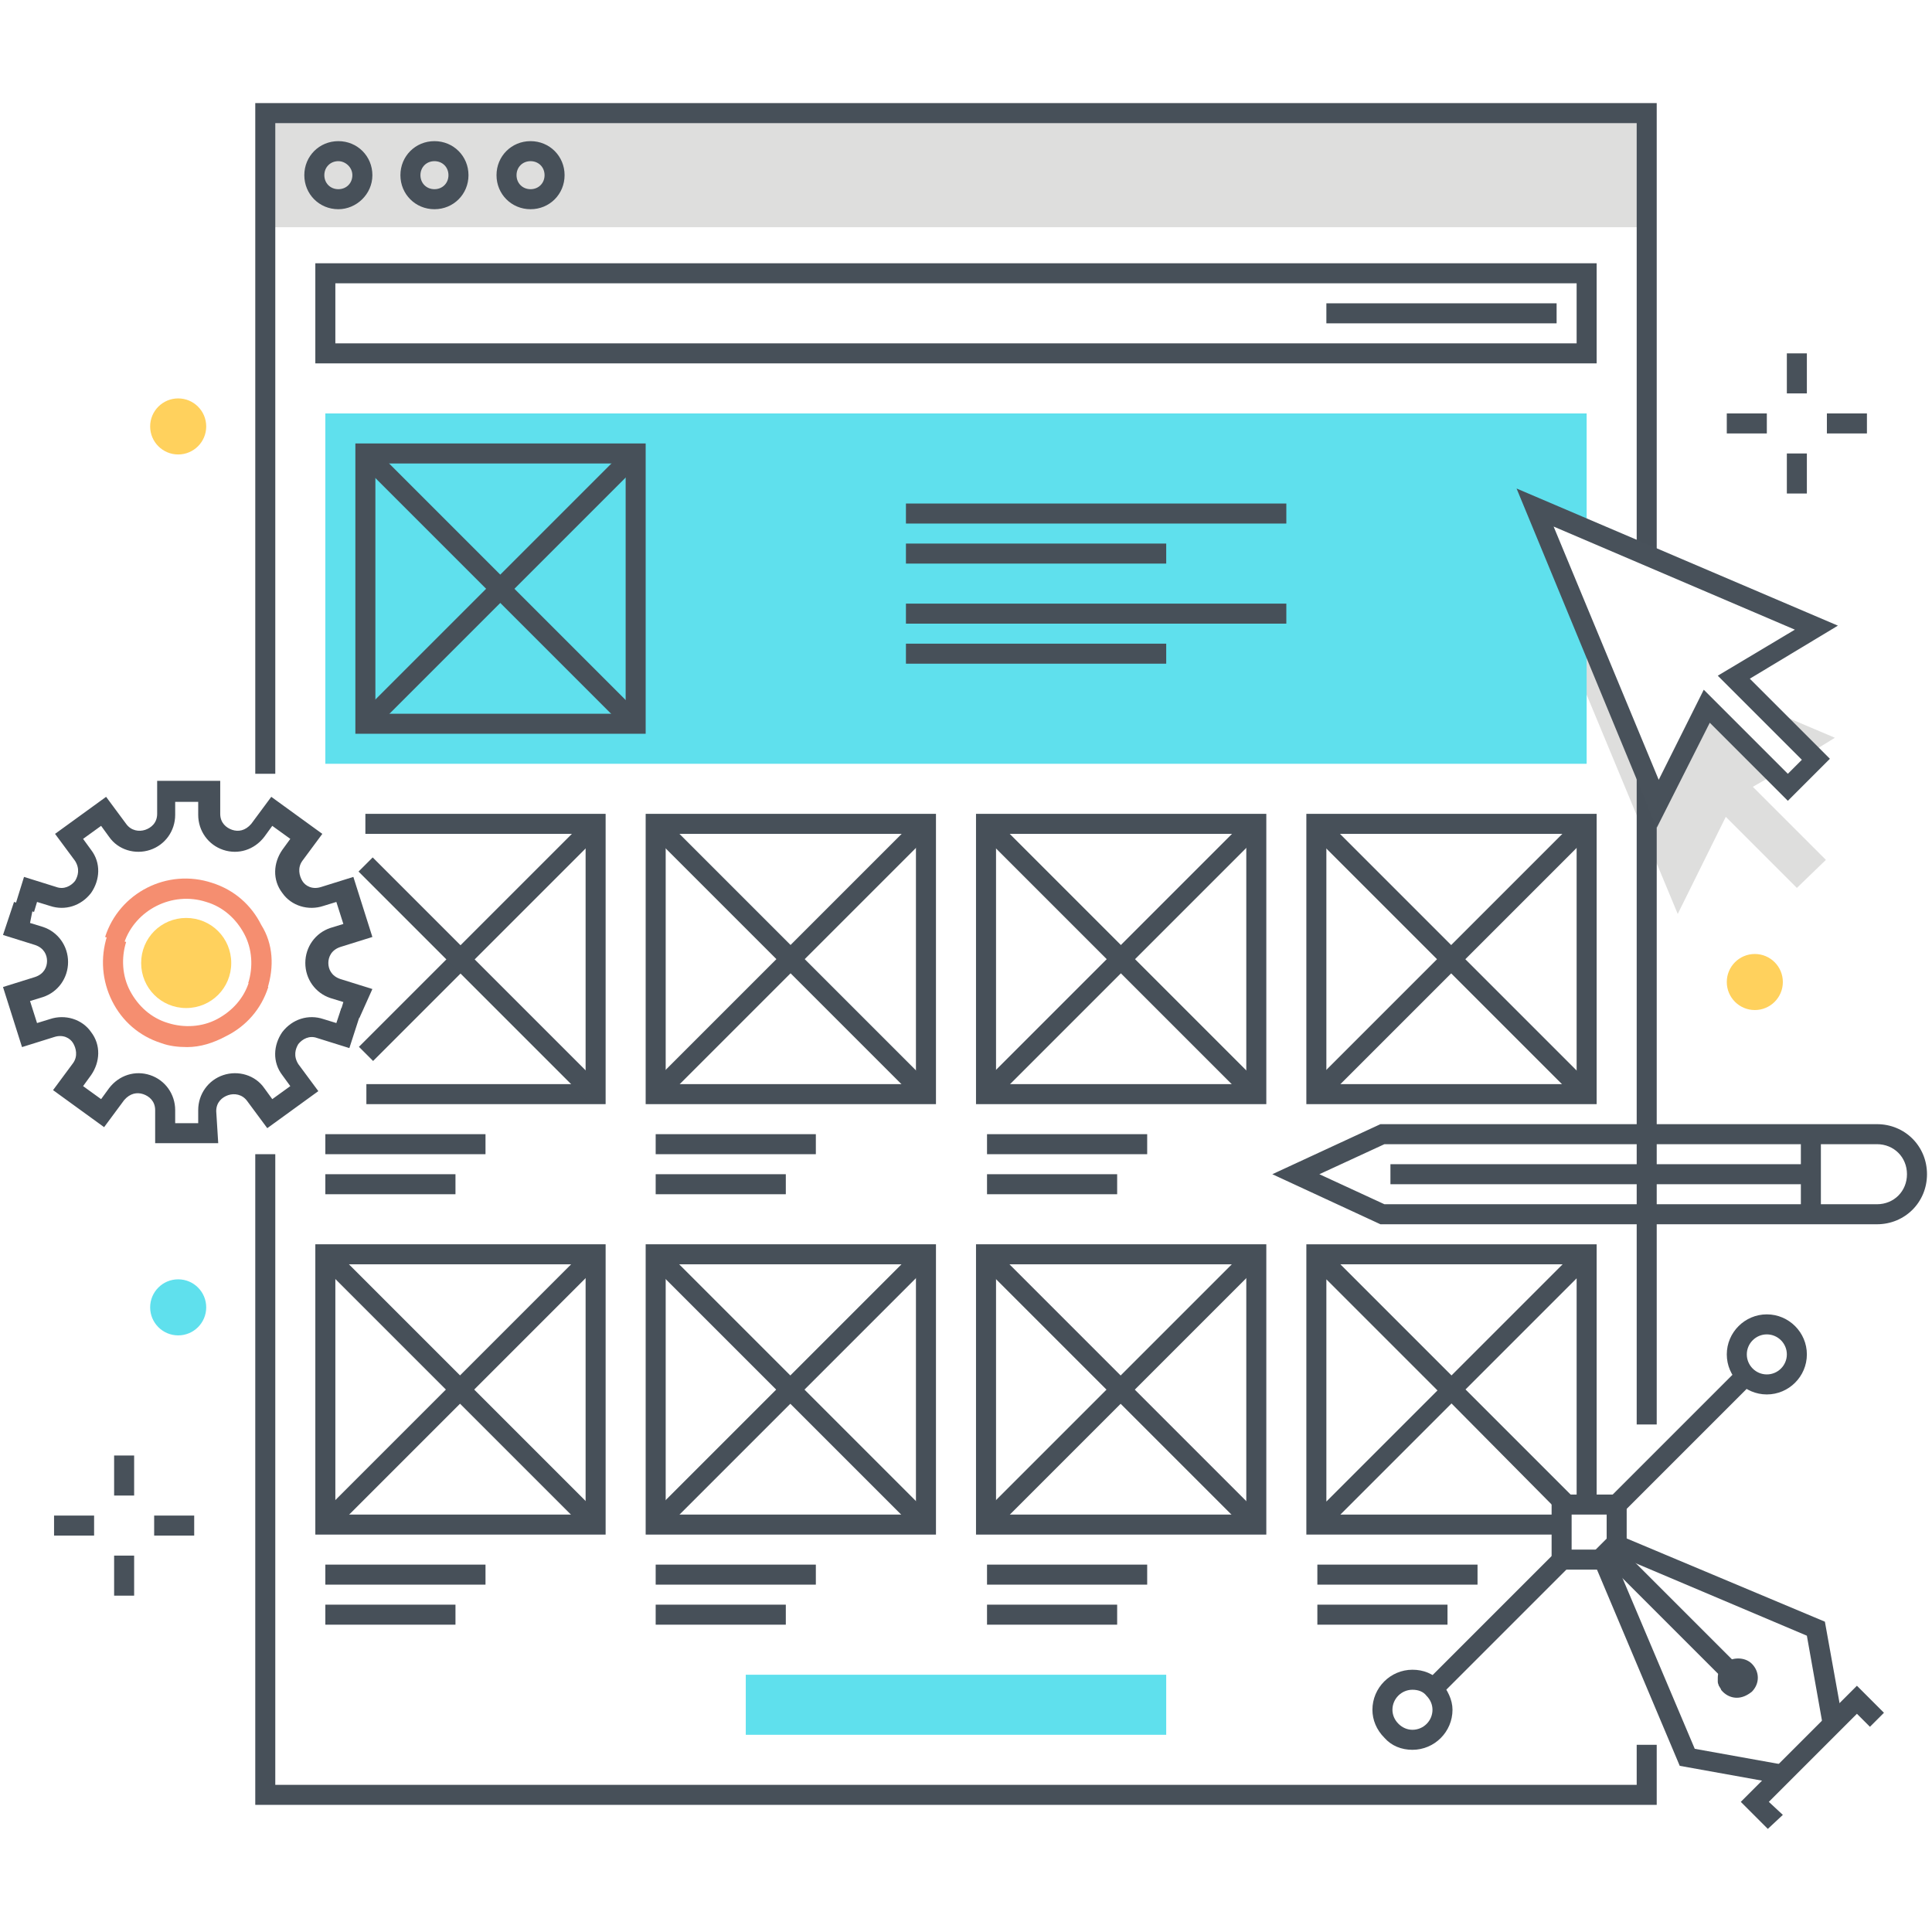 <?xml version="1.0" encoding="utf-8"?>
<!-- Generator: Adobe Illustrator 19.2.1, SVG Export Plug-In . SVG Version: 6.00 Build 0)  -->
<svg version="1.1" id="Layer_1" xmlns="http://www.w3.org/2000/svg" xmlns:xlink="http://www.w3.org/1999/xlink" x="0px" y="0px"
	 viewBox="0 0 193 193" style="enable-background:new 0 0 193 193;" xml:space="preserve">
<style type="text/css">
	.st0{clip-path:url(#SVGID_2_);}
	.st1{fill:#DEDEDD;}
	.st2{fill:#5FE0ED;}
	.st3{fill:#475059;}
	.st4{fill:#48515A;}
	.st5{fill:#F58E70;}
	.st6{fill:#FFD15D;}
</style>
<g>
	<defs>
		<rect id="SVGID_1_" width="193" height="193"/>
	</defs>
	<clipPath id="SVGID_2_">
		<use xlink:href="#SVGID_1_"  style="overflow:visible;"/>
	</clipPath>
	<g class="st0">
		<g>
			<polygon class="st1" points="176,70.6 180.7,75.3 183.3,73.7 			"/>
			<polygon class="st1" points="177.2,77.4 170.4,70.6 165.6,80.3 158.4,63 155.3,61.7 167.6,91.3 172.4,81.6 179.5,88.7 
				182.4,85.9 175.1,78.6 			"/>
		</g>
		<polygon class="st2" points="153.3,50.7 158.5,52.9 158.5,41.3 32.5,41.3 32.5,76.3 158.5,76.3 158.5,63.2 		"/>
		<g>
			<g>
				<g>
					<g>
						<g>
							<g>
								<path class="st3" d="M187.5,122.3h-49.6l-10.8-5l10.8-5l49.6,0c2.8,0,5,2.2,5,5S190.3,122.3,187.5,122.3z M138.3,120.3h49.2
									c1.7,0,3-1.3,3-3c0-1.7-1.3-3-3-3l-49.2,0l-6.5,3L138.3,120.3z"/>
							</g>
						</g>
					</g>
					<g>
						<g>
							<rect x="179.9" y="113.7" class="st3" width="2" height="7.6"/>
						</g>
					</g>
				</g>
				<g>
					<g>
						<rect x="138.9" y="116.3" class="st3" width="42" height="2"/>
					</g>
				</g>
			</g>
		</g>
		<g>
			<g>
				<rect x="26.5" y="11.3" class="st1" width="138" height="11.4"/>
			</g>
		</g>
		<g>
			<g>
				<polygon class="st3" points="165.5,180.3 25.5,180.3 25.5,115.3 27.5,115.3 27.5,178.3 163.5,178.3 163.5,174.3 165.5,174.3 
									"/>
			</g>
		</g>
		<g>
			<g>
				<path class="st3" d="M33.8,20.9c-1.9,0-3.4-1.5-3.4-3.4s1.5-3.4,3.4-3.4s3.4,1.5,3.4,3.4S35.6,20.9,33.8,20.9z M33.8,16.1
					c-0.8,0-1.4,0.6-1.4,1.4s0.6,1.4,1.4,1.4s1.4-0.6,1.4-1.4S34.5,16.1,33.8,16.1z"/>
			</g>
		</g>
		<g>
			<g>
				<path class="st3" d="M43.4,20.9c-1.9,0-3.4-1.5-3.4-3.4s1.5-3.4,3.4-3.4s3.4,1.5,3.4,3.4S45.3,20.9,43.4,20.9z M43.4,16.1
					c-0.8,0-1.4,0.6-1.4,1.4s0.6,1.4,1.4,1.4s1.4-0.6,1.4-1.4S44.2,16.1,43.4,16.1z"/>
			</g>
		</g>
		<g>
			<g>
				<path class="st3" d="M53,20.9c-1.9,0-3.4-1.5-3.4-3.4s1.5-3.4,3.4-3.4c1.9,0,3.4,1.5,3.4,3.4S54.9,20.9,53,20.9z M53,16.1
					c-0.8,0-1.4,0.6-1.4,1.4s0.6,1.4,1.4,1.4s1.4-0.6,1.4-1.4S53.8,16.1,53,16.1z"/>
			</g>
		</g>
		<g>
			<g>
				<g>
					<g>
						
							<rect x="31.8" y="92.8" transform="matrix(0.707 -0.707 0.707 0.707 -52.236 61.447)" class="st3" width="32.4" height="2"/>
					</g>
				</g>
				<g>
					<g>
						<polygon class="st3" points="36.6,110.3 36.6,108.3 58.5,108.3 58.5,83.3 36.5,83.3 36.5,81.3 60.5,81.3 60.5,110.3 						"/>
					</g>
				</g>
				<g>
					<g>
						
							<rect x="47" y="81.6" transform="matrix(0.707 -0.707 0.707 0.707 -55.104 62.604)" class="st3" width="2" height="32.5"/>
					</g>
				</g>
			</g>
			<g>
				<g>
					<rect x="32.5" y="113.3" class="st3" width="16" height="2"/>
				</g>
			</g>
			<g>
				<g>
					<rect x="32.5" y="117.3" class="st3" width="13" height="2"/>
				</g>
			</g>
		</g>
		<g>
			<g>
				<g>
					<g>
						<path class="st3" d="M64.5,110.3v-29h29v29L64.5,110.3z M66.5,83.3v25l25,0v-25H66.5z"/>
					</g>
				</g>
				<g>
					<g>
						
							<rect x="78" y="76.7" transform="matrix(0.707 -0.707 0.707 0.707 -44.609 83.936)" class="st3" width="2" height="38.2"/>
					</g>
				</g>
				<g>
					<g>
						
							<rect x="59.9" y="94.8" transform="matrix(0.707 -0.707 0.707 0.707 -44.61 83.937)" class="st3" width="38.2" height="2"/>
					</g>
				</g>
			</g>
			<g>
				<g>
					<rect x="65.5" y="113.3" class="st3" width="16" height="2"/>
				</g>
			</g>
			<g>
				<g>
					<rect x="65.5" y="117.3" class="st3" width="13" height="2"/>
				</g>
			</g>
		</g>
		<g>
			<g>
				<g>
					<g>
						<path class="st3" d="M97.5,110.3v-29h29v29L97.5,110.3z M99.5,83.3v25l25,0v-25H99.5z"/>
					</g>
				</g>
				<g>
					<g>
						
							<rect x="111" y="76.7" transform="matrix(0.707 -0.707 0.707 0.707 -34.944 107.27)" class="st3" width="2" height="38.2"/>
					</g>
				</g>
				<g>
					<g>
						
							<rect x="92.9" y="94.8" transform="matrix(0.707 -0.707 0.707 0.707 -34.944 107.271)" class="st3" width="38.2" height="2"/>
					</g>
				</g>
			</g>
			<g>
				<g>
					<rect x="98.6" y="113.3" class="st3" width="16" height="2"/>
				</g>
			</g>
			<g>
				<g>
					<rect x="98.6" y="117.3" class="st3" width="13" height="2"/>
				</g>
			</g>
		</g>
		<g>
			<g>
				<g>
					<g>
						<path class="st3" d="M130.5,110.3v-29h29v29L130.5,110.3z M132.5,83.3v25l25,0v-25H132.5z"/>
					</g>
				</g>
				<g>
					<g>
						
							<rect x="144" y="76.7" transform="matrix(0.707 -0.707 0.707 0.707 -25.279 130.605)" class="st3" width="2" height="38.2"/>
					</g>
				</g>
				<g>
					<g>
						
							<rect x="125.9" y="94.8" transform="matrix(0.707 -0.707 0.707 0.707 -25.279 130.606)" class="st3" width="38.2" height="2"/>
					</g>
				</g>
			</g>
		</g>
		<g>
			<g>
				<path class="st3" d="M159.5,36.3h-128v-10h128V36.3z M33.5,34.3h124v-6h-124V34.3z"/>
			</g>
		</g>
		<g>
			<g>
				<g>
					<path class="st3" d="M35.5,73.3v-29l29,0v29L35.5,73.3z M37.5,46.3v25l25,0v-25L37.5,46.3z"/>
				</g>
			</g>
			<g>
				<g>
					
						<rect x="49" y="39.7" transform="matrix(0.707 -0.707 0.707 0.707 -26.946 52.596)" class="st3" width="2" height="38.2"/>
				</g>
			</g>
			<g>
				<g>
					
						<rect x="30.9" y="57.8" transform="matrix(0.707 -0.707 0.707 0.707 -26.946 52.596)" class="st3" width="38.2" height="2"/>
				</g>
			</g>
		</g>
		<g>
			<g>
				<g>
					<rect x="90.5" y="50.3" class="st3" width="38" height="2"/>
				</g>
			</g>
			<g>
				<g>
					<rect x="90.5" y="54.3" class="st3" width="26" height="2"/>
				</g>
			</g>
			<g>
				<g>
					<rect x="90.5" y="60.3" class="st3" width="38" height="2"/>
				</g>
			</g>
			<g>
				<g>
					<rect x="90.5" y="64.3" class="st3" width="26" height="2"/>
				</g>
			</g>
		</g>
		<g>
			<g>
				<rect x="132.5" y="30.3" class="st3" width="23" height="2"/>
			</g>
		</g>
		<g>
			<g>
				<g>
					<g>
						<path class="st3" d="M31.5,153.3v-29l29,0v29L31.5,153.3z M33.5,126.3v25l25,0v-25L33.5,126.3z"/>
					</g>
				</g>
				<g>
					<g>
						
							<rect x="45" y="119.8" transform="matrix(0.707 -0.707 0.707 0.707 -84.698 73.203)" class="st3" width="2" height="38.2"/>
					</g>
				</g>
				<g>
					<g>
						
							<rect x="26.9" y="137.8" transform="matrix(0.707 -0.707 0.707 0.707 -84.699 73.204)" class="st3" width="38.2" height="2"/>
					</g>
				</g>
			</g>
			<g>
				<g>
					<rect x="32.5" y="156.3" class="st3" width="16" height="2"/>
				</g>
			</g>
			<g>
				<g>
					<rect x="32.5" y="160.3" class="st3" width="13" height="2"/>
				</g>
			</g>
		</g>
		<g>
			<g>
				<g>
					<g>
						<path class="st3" d="M64.5,153.3v-29l29,0v29L64.5,153.3z M66.5,126.3v25l25,0v-25L66.5,126.3z"/>
					</g>
				</g>
				<g>
					<g>
						
							<rect x="78" y="119.8" transform="matrix(0.707 -0.707 0.707 0.707 -75.033 96.538)" class="st3" width="2" height="38.2"/>
					</g>
				</g>
				<g>
					<g>
						
							<rect x="59.9" y="137.8" transform="matrix(0.707 -0.707 0.707 0.707 -75.033 96.539)" class="st3" width="38.2" height="2"/>
					</g>
				</g>
			</g>
			<g>
				<g>
					<rect x="65.5" y="156.3" class="st3" width="16" height="2"/>
				</g>
			</g>
			<g>
				<g>
					<rect x="65.5" y="160.3" class="st3" width="13" height="2"/>
				</g>
			</g>
		</g>
		<g>
			<g>
				<g>
					<g>
						<path class="st3" d="M97.5,153.3v-29l29,0v29L97.5,153.3z M99.5,126.3v25l25,0v-25L99.5,126.3z"/>
					</g>
				</g>
				<g>
					<g>
						
							<rect x="111" y="119.8" transform="matrix(0.707 -0.707 0.707 0.707 -65.368 119.872)" class="st3" width="2" height="38.2"/>
					</g>
				</g>
				<g>
					<g>
						
							<rect x="92.9" y="137.8" transform="matrix(0.707 -0.707 0.707 0.707 -65.368 119.873)" class="st3" width="38.2" height="2"/>
					</g>
				</g>
			</g>
			<g>
				<g>
					<rect x="98.6" y="156.3" class="st3" width="16" height="2"/>
				</g>
			</g>
			<g>
				<g>
					<rect x="98.6" y="160.3" class="st3" width="13" height="2"/>
				</g>
			</g>
		</g>
		<g>
			<path class="st3" d="M156,151.3l-22.1,0l11.1-11.1L156,151.3v-1h3.5v-26l-29,0v29l25.5,0V151.3z M157.5,149.9l-11.1-11.1
				l11.1-11.1V149.9z M156.1,126.3L145,137.4l-11.1-11.1L156.1,126.3z M132.5,127.8l11.1,11.1l-11.1,11.1V127.8z"/>
			<g>
				<g>
					<rect x="131.6" y="156.3" class="st3" width="16" height="2"/>
				</g>
			</g>
			<g>
				<g>
					<rect x="131.6" y="160.3" class="st3" width="13" height="2"/>
				</g>
			</g>
		</g>
		<g>
			<g>
				<rect x="74.5" y="167.3" class="st2" width="42" height="6"/>
			</g>
		</g>
		<g>
			<g>
				<g>
					<polygon class="st3" points="163.5,55.1 165.5,55.9 165.5,10.3 25.5,10.3 25.5,77.3 27.5,77.3 27.5,12.3 163.5,12.3 					"/>
					<polygon class="st3" points="163.5,75.4 163.5,142.3 165.5,142.3 165.5,80.2 					"/>
				</g>
				<g>
					<path class="st4" d="M165.5,82.7l-14-33.9l32.1,13.7l-8.8,5.3l8,8l-4.2,4.2l-7.8-7.8L165.5,82.7z M155.2,52.6l10.5,25.3l4.5-9
						l8.4,8.4l1.4-1.4l-8.4-8.4l7.7-4.6L155.2,52.6z"/>
				</g>
			</g>
		</g>
		<g>
			<g>
				<g>
					<g>
						<g>
							<g>
								<path class="st3" d="M35.9,101.7l-1.9-0.6l0.3-1l-1.3-0.4c-1.5-0.5-2.5-1.9-2.5-3.5c0-1.6,1-3,2.5-3.5l1.3-0.4l-0.7-2.2
									l-1.3,0.4c-1.5,0.5-3.2,0-4.1-1.3c-1-1.3-0.9-3,0-4.3l0.8-1.1l-1.8-1.3l-0.8,1.1c-1,1.3-2.6,1.8-4.1,1.3
									c-1.5-0.5-2.5-1.9-2.5-3.5l0-1.3l-2.3,0l0,1.3c0,1.6-1,3-2.5,3.5c-1.5,0.5-3.2,0-4.1-1.3l-0.8-1.1l-1.8,1.3l0.8,1.1
									c1,1.3,0.9,3,0,4.3c-1,1.3-2.6,1.8-4.1,1.3l-1.3-0.4l-0.3,1l-1.9-0.6l0.9-2.9l3.2,1c0.8,0.3,1.5-0.1,1.9-0.6
									c0.3-0.5,0.5-1.2,0-2l-2-2.7l5.1-3.7l2,2.7c0.5,0.7,1.3,0.8,1.9,0.6c0.6-0.2,1.2-0.7,1.2-1.6l0-3.3l6.3,0l0,3.3
									c0,0.9,0.6,1.4,1.2,1.6c0.6,0.2,1.3,0.1,1.9-0.6l2-2.7l5.1,3.7l-2,2.7c-0.5,0.7-0.3,1.5,0,2c0.3,0.5,1,0.9,1.9,0.6l3.2-1
									l1.9,6l-3.2,1c-0.9,0.3-1.2,1-1.2,1.6s0.3,1.3,1.2,1.6l3.2,1L35.9,101.7z"/>
							</g>
						</g>
						<g>
							<g>
								<path class="st5" d="M26.7,98.8l-1.9-0.6c0.5-1.6,0.4-3.4-0.4-4.9s-2.1-2.7-3.8-3.2c-3.4-1.1-7.1,0.8-8.2,4.1l-1.9-0.6
									c1.4-4.4,6.2-6.9,10.7-5.4c2.2,0.7,3.9,2.2,4.9,4.2C27.3,94.3,27.4,96.6,26.7,98.8z"/>
							</g>
						</g>
					</g>
					<g>
						<g>
							<g>
								<path class="st5" d="M18.7,104.6c-0.9,0-1.8-0.1-2.6-0.4c-2.2-0.7-3.9-2.2-4.9-4.2c-1-2-1.2-4.3-0.5-6.5l1.9,0.6
									c-0.5,1.6-0.4,3.4,0.4,4.9c0.8,1.5,2.1,2.7,3.8,3.2c1.6,0.5,3.4,0.4,4.9-0.4c1.5-0.8,2.7-2.1,3.2-3.8l1.9,0.6
									c-0.7,2.2-2.2,3.9-4.2,4.9C21.3,104.2,20,104.6,18.7,104.6z"/>
							</g>
						</g>
						<g>
							<g>
								<path class="st3" d="M21.8,114.2l-6.3,0l0-3.3c0-0.9-0.6-1.4-1.2-1.6c-0.6-0.2-1.3-0.1-1.9,0.6l-2,2.7l-5.1-3.7l2-2.7
									c0.5-0.7,0.3-1.5,0-2c-0.3-0.5-1-0.9-1.9-0.6l-3.2,1l-1.9-6l3.2-1c0.9-0.3,1.2-1,1.2-1.6c0-0.6-0.3-1.3-1.2-1.6l-3.2-1
									l1.1-3.3l1.9,0.6L3,92.2l1.3,0.4c1.5,0.5,2.5,1.9,2.5,3.5c0,1.6-1,3-2.5,3.5L3,100l0.7,2.2l1.3-0.4c1.5-0.5,3.2,0,4.1,1.3
									c1,1.3,0.9,3,0,4.3l-0.8,1.1l1.8,1.3l0.8-1.1c1-1.3,2.6-1.8,4.1-1.3c1.5,0.5,2.5,1.9,2.5,3.5l0,1.3l2.3,0l0-1.3
									c0-1.6,1-3,2.5-3.5s3.2,0,4.1,1.3l0.8,1.1l1.8-1.3l-0.8-1.1c-1-1.3-0.9-3,0-4.3c1-1.3,2.6-1.8,4.1-1.3l1.3,0.4l0.5-1.5
									l1.9,0.6l-1.1,3.4l-3.2-1c-0.8-0.3-1.5,0.1-1.9,0.6c-0.3,0.5-0.5,1.2,0,2l2,2.7l-5.1,3.7l-2-2.7c-0.5-0.7-1.3-0.8-1.9-0.6
									c-0.6,0.2-1.2,0.7-1.2,1.6L21.8,114.2z"/>
							</g>
						</g>
					</g>
				</g>
				<g>
					<g>
						<circle class="st6" cx="18.6" cy="96.2" r="4"/>
					</g>
					<g>
						<path class="st6" d="M18.6,100.7c-2.5,0-4.5-2-4.5-4.5s2-4.5,4.5-4.5s4.5,2,4.5,4.5S21.1,100.7,18.6,100.7z M18.6,92.7
							c-1.9,0-3.5,1.6-3.5,3.5s1.6,3.5,3.5,3.5s3.5-1.6,3.5-3.5S20.6,92.7,18.6,92.7z"/>
					</g>
				</g>
			</g>
		</g>
		<g>
			<g>
				<path class="st3" d="M162.5,156.8H155v-7.5h7.5V156.8z M157,154.8h3.5v-3.5H157V154.8z"/>
			</g>
		</g>
		<g>
			<g>
				<g>
					
						<rect x="158.8" y="142.8" transform="matrix(0.707 -0.707 0.707 0.707 -52.469 160.952)" class="st3" width="18.4" height="2"/>
				</g>
			</g>
			<g>
				<g>
					<path class="st3" d="M176.5,139.3c-2.2,0-4-1.8-4-4s1.8-4,4-4s4,1.8,4,4S178.7,139.3,176.5,139.3z M176.5,133.3
						c-1.1,0-2,0.9-2,2s0.9,2,2,2s2-0.9,2-2S177.6,133.3,176.5,133.3z"/>
				</g>
			</g>
		</g>
		<g>
			<g>
				<g>
					
						<rect x="140.4" y="161.3" transform="matrix(0.707 -0.707 0.707 0.707 -70.935 153.303)" class="st3" width="18.4" height="2"/>
				</g>
			</g>
			<g>
				<g>
					<path class="st3" d="M141.1,174.8c-1.1,0-2.1-0.4-2.8-1.2c-0.8-0.8-1.2-1.8-1.2-2.8l0,0c0,0,0,0,0,0c0-2.2,1.8-4,4-4
						c0,0,0,0,0,0c1.1,0,2.1,0.4,2.8,1.2s1.2,1.8,1.2,2.8C145.1,173,143.3,174.8,141.1,174.8C141.1,174.8,141.1,174.8,141.1,174.8z
						 M141.1,168.8C141.1,168.8,141.1,168.8,141.1,168.8c-1.1,0-2,0.9-2,2v0c0,0.5,0.2,1,0.6,1.4s0.9,0.6,1.4,0.6c0,0,0,0,0,0
						c1.1,0,2-0.9,2-2c0-0.5-0.2-1-0.6-1.4C142.2,169,141.7,168.8,141.1,168.8z"/>
				</g>
			</g>
		</g>
		<g>
			<g>
				<g>
					
						<rect x="166.1" y="152.2" transform="matrix(0.707 -0.707 0.707 0.707 -65.063 165.377)" class="st3" width="2" height="18"/>
				</g>
			</g>
			<g>
				<g>
					<path class="st3" d="M173.5,169.6c-0.5,0-1-0.2-1.4-0.6c-0.1-0.1-0.2-0.2-0.2-0.3c-0.1-0.1-0.1-0.2-0.2-0.3
						c0-0.1-0.1-0.2-0.1-0.4c0-0.1,0-0.3,0-0.4c0-0.5,0.2-1,0.6-1.4c0.8-0.7,2.1-0.7,2.8,0c0.4,0.4,0.6,0.9,0.6,1.4
						c0,0.5-0.2,1-0.6,1.4C174.5,169.4,174,169.6,173.5,169.6z"/>
				</g>
			</g>
			<g>
				<g>
					<polygon class="st3" points="176.6,182.7 173.9,180 185.5,168.4 188.2,171.1 186.8,172.5 185.5,171.2 176.7,180 178.1,181.3 
											"/>
				</g>
			</g>
			<g>
				<g>
					<g>
						<g>
							<polygon class="st3" points="177.8,178.2 167.8,176.4 158.9,155.3 161.1,153.1 182.3,162 184.1,172 182.1,172.4 180.5,163.4 
								161.6,155.4 161.3,155.8 169.3,174.7 178.2,176.3 							"/>
						</g>
					</g>
				</g>
			</g>
		</g>
		<g>
			<g>
				<g>
					<g>
						<rect x="178.5" y="35.3" class="st4" width="2" height="4"/>
					</g>
				</g>
				<g>
					<g>
						<rect x="178.5" y="45.3" class="st4" width="2" height="4"/>
					</g>
				</g>
			</g>
			<g>
				<g>
					<g>
						<rect x="182.5" y="41.3" class="st4" width="4" height="2"/>
					</g>
				</g>
				<g>
					<g>
						<rect x="172.5" y="41.3" class="st4" width="4" height="2"/>
					</g>
				</g>
			</g>
		</g>
		<g>
			<g>
				<g>
					<g>
						<rect x="11.4" y="145.4" class="st4" width="2" height="4"/>
					</g>
				</g>
				<g>
					<g>
						<rect x="11.4" y="155.4" class="st4" width="2" height="4"/>
					</g>
				</g>
			</g>
			<g>
				<g>
					<g>
						<rect x="15.4" y="151.4" class="st4" width="4" height="2"/>
					</g>
				</g>
				<g>
					<g>
						<rect x="5.4" y="151.4" class="st4" width="4" height="2"/>
					</g>
				</g>
			</g>
		</g>
		<g>
			<g>
				<circle class="st6" cx="175.3" cy="98.1" r="2.8"/>
			</g>
		</g>
		<g>
			<g>
				<circle class="st6" cx="17.8" cy="42.6" r="2.8"/>
			</g>
		</g>
		<g>
			<g>
				<circle class="st2" cx="17.8" cy="130.6" r="2.8"/>
			</g>
		</g>
	</g>
</g>
</svg>
